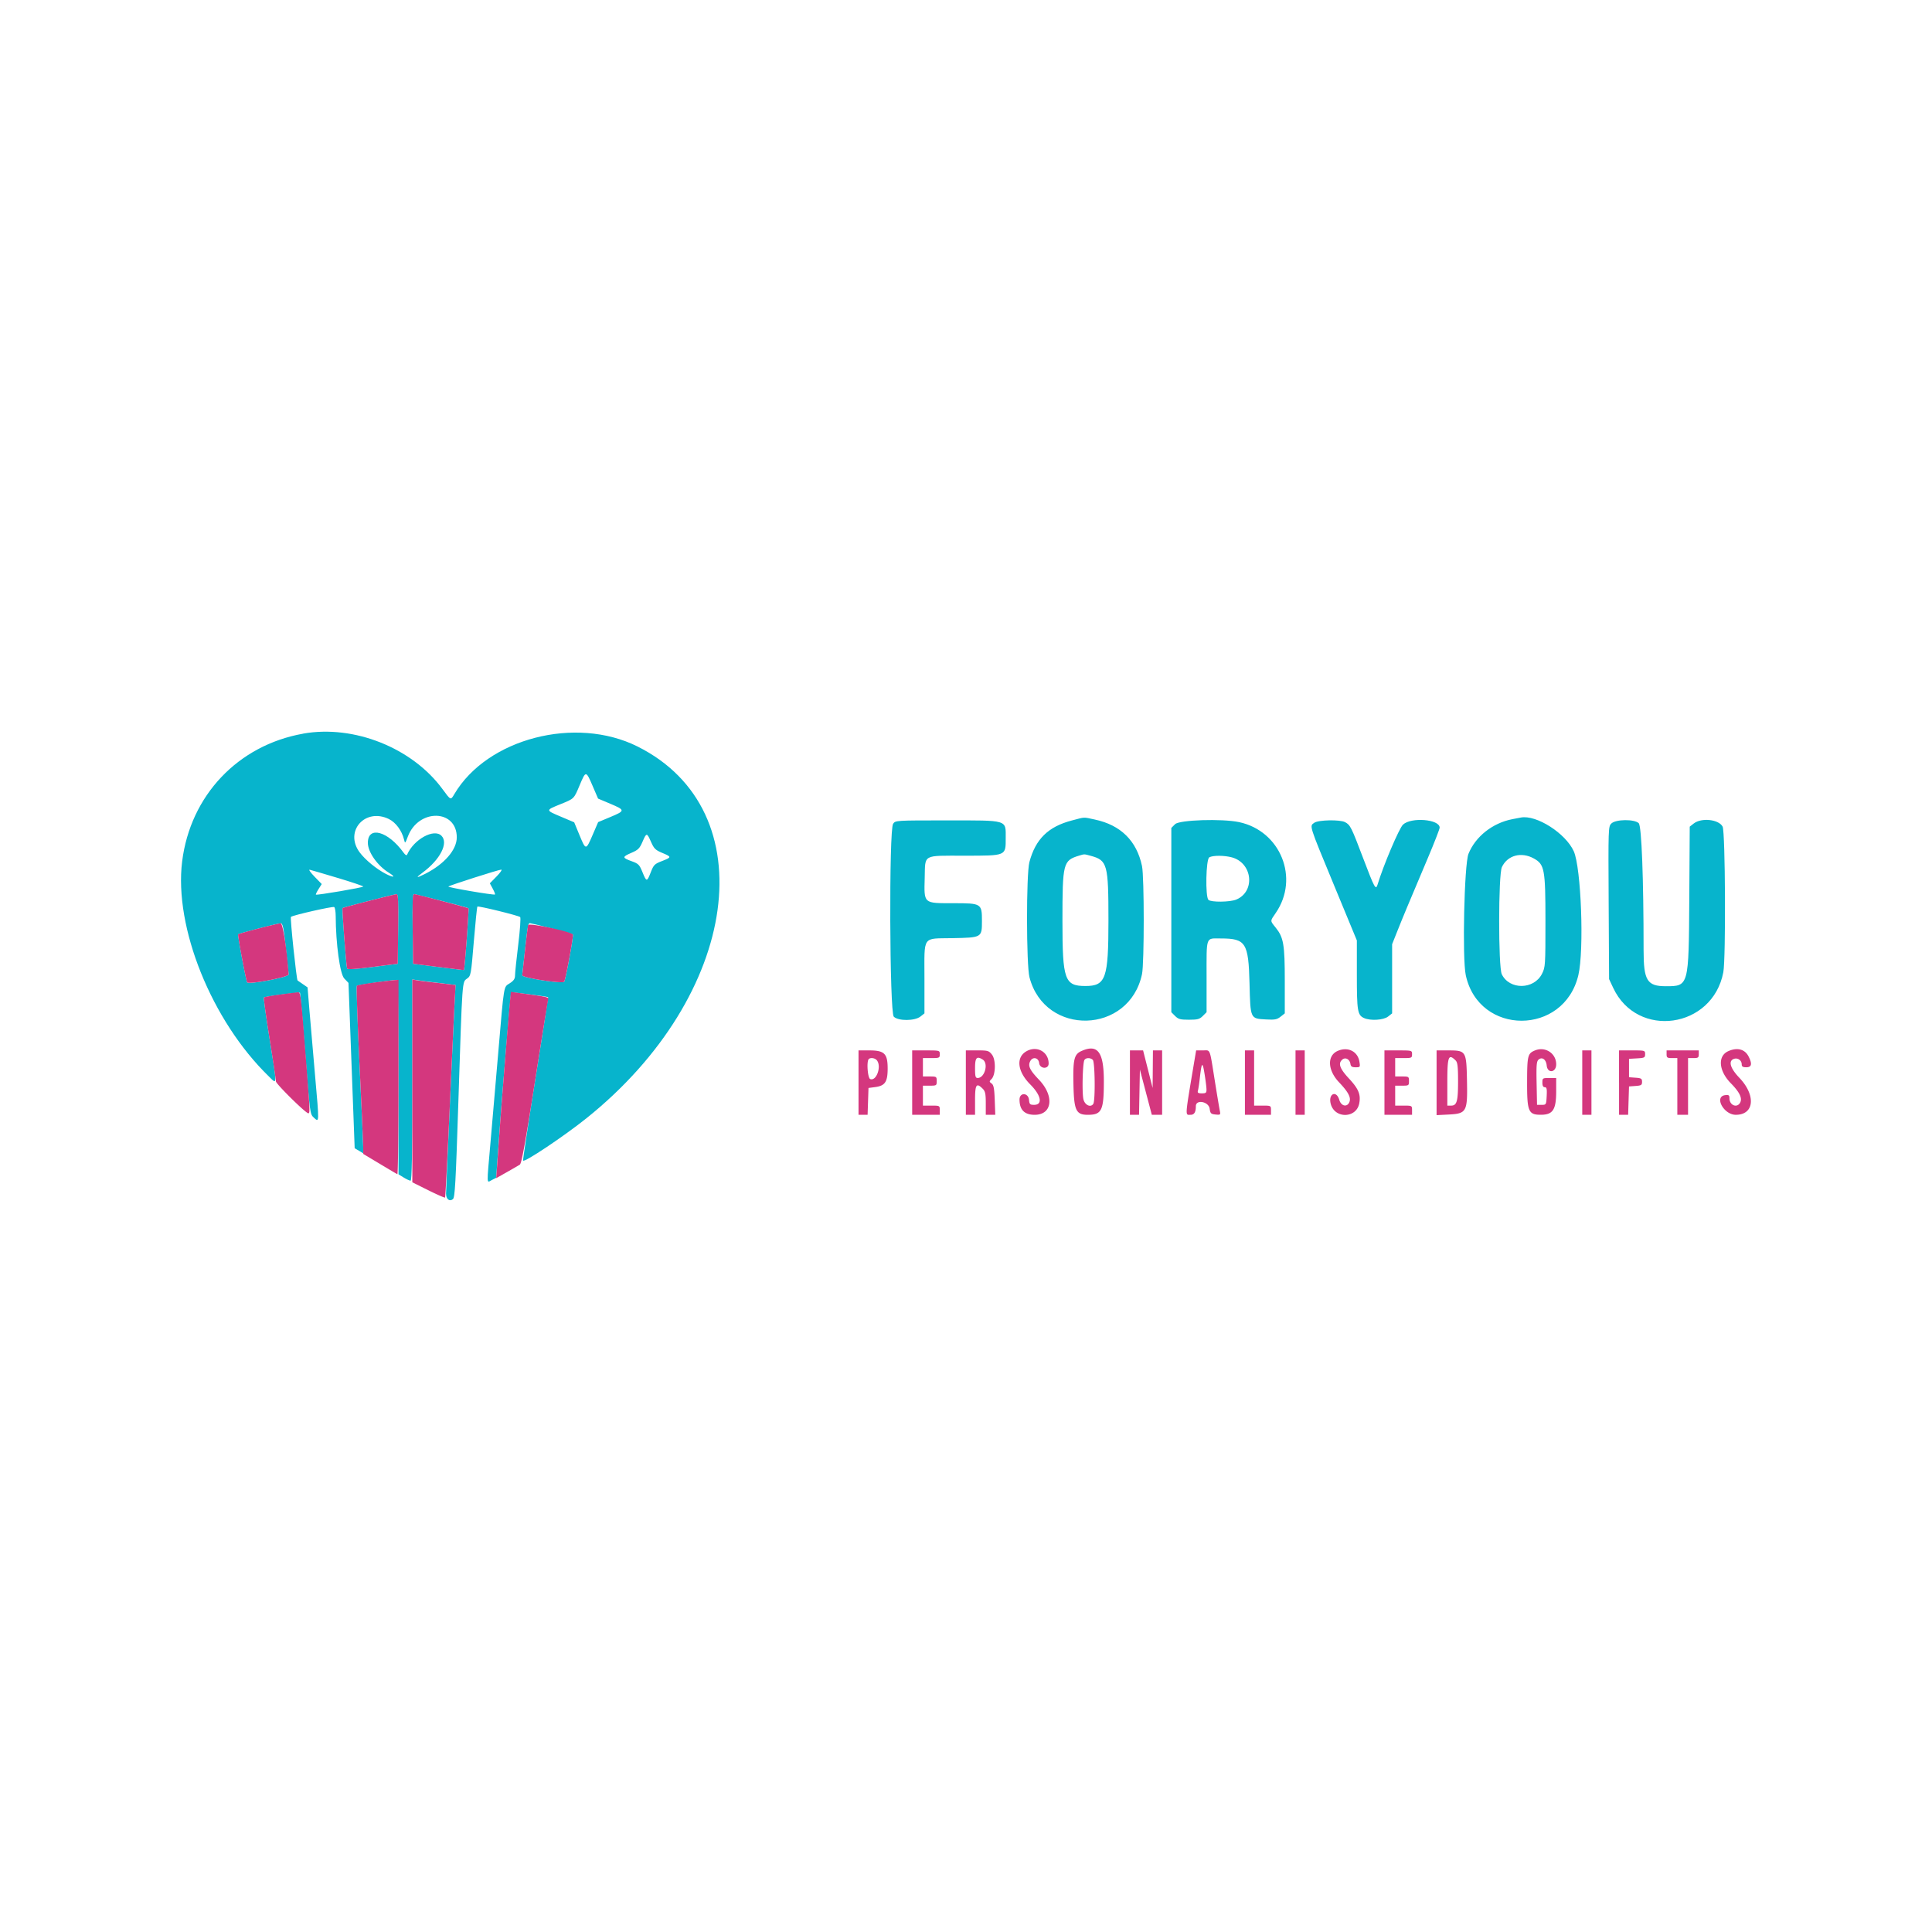 <!-- Generated by Vouchers4U.com --><svg xmlns="http://www.w3.org/2000/svg" width="200" height="200" viewBox="0 0 200 200" style="width:100%;height:100%;"><title>For You Personalised Gifts</title><path fill="#fff" d="M0 0h200v200H0z"/><path fill="#07b4cc" d="M31.386 75.948c-6.751 1.198-11.679 6.4-12.531 13.229-.851 6.821 3.054 16.504 8.973 22.252.888.862.882 1.154.074-3.924-.365-2.293-.629-4.203-.586-4.246.106-.106 3.659-.569 3.74-.488.036.036.282 2.875.547 6.309.477 6.176.487 6.249.879 6.61.577.531.574.616.14-4.278-.219-2.475-.485-5.558-.591-6.85l-.193-2.349-.49-.338-.541-.374c-.117-.083-.79-6.502-.691-6.586.21-.176 4.326-1.111 4.478-1.017.085.052.155.466.157.919.012 2.877.44 6.011.885 6.475l.439.459.32 8.557.32 8.556.889.525-.004-.604c-.002-.332-.176-4.212-.385-8.621s-.333-8.062-.274-8.12c.085-.082 3.723-.611 4.202-.611.062 0 .112 4.53.112 10.066v10.067l.534.33c.294.181.616.33.714.33.132 0 .18-2.769.18-10.417v-10.417l.595.09c.327.05 1.334.178 2.237.285l1.641.194-.1 1.918c-.181 3.5-.882 19.143-.882 19.685 0 .571.362.859.712.569.208-.172.288-1.587.562-10.002.421-12.953.386-12.45.905-12.828.392-.286.41-.38.696-3.835.162-1.948.329-3.577.371-3.619.094-.094 4.241.922 4.429 1.086.074.064-.015 1.338-.198 2.831s-.333 2.928-.333 3.189c0 .365-.125.557-.543.83-.657.431-.576-.058-1.203 7.266-.265 3.099-.624 7.253-.797 9.231-.4 4.575-.415 4.162.138 3.876l.453-.234.192-2.746c.373-5.342 1.285-16.372 1.359-16.446.05-.05 3.785.435 3.829.496.012.016-.577 3.779-1.308 8.362s-1.31 8.43-1.288 8.549c.052.28 4.201-2.488 6.548-4.368 15.9-12.738 18.54-31.867 5.312-38.488-6.421-3.214-15.573-.838-18.978 4.925-.381.646-.361.655-1.225-.521-3.138-4.274-9.169-6.675-14.422-5.743zm29.972 5.435l.554 1.287 1.266.534c1.561.658 1.561.725-.001 1.376l-1.257.525-.558 1.296c-.708 1.643-.714 1.643-1.372.053l-.55-1.329-1.405-.595c-1.571-.665-1.571-.649-.034-1.273 1.46-.592 1.401-.535 2.011-1.985.636-1.513.648-1.512 1.347.112zm-21.104 3.402c.709.343 1.342 1.196 1.568 2.11.112.454.115.452.402-.303 1.103-2.907 5.06-2.836 5.062.091.001 1.292-1.295 2.784-3.287 3.783-.916.46-1.002.421-.268-.121 1.838-1.357 2.721-3.076 1.968-3.829-.776-.776-2.855.366-3.555 1.954-.053.119-.188.044-.367-.205-1.612-2.231-3.697-2.805-3.697-1.016 0 .953.988 2.362 2.167 3.09.756.468.557.562-.286.134-.978-.496-2.167-1.473-2.74-2.252-1.596-2.17.574-4.628 3.034-3.437zm70.699.151c-2.445.64-3.757 1.929-4.391 4.312-.331 1.245-.323 10.642.01 11.922 1.605 6.161 10.343 5.909 11.65-.336.236-1.127.235-10.053-.001-11.175-.551-2.62-2.203-4.251-4.881-4.819-1.252-.266-.959-.277-2.386.096zm45.621-.139c-2.053.392-3.83 1.792-4.557 3.591-.439 1.089-.656 10.838-.279 12.572 1.366 6.283 10.171 6.272 11.653-.014.611-2.589.291-11.144-.479-12.832-.85-1.862-3.869-3.785-5.467-3.483l-.871.166zm-64.12.484c-.434.62-.368 19.527.07 19.965.461.461 2.166.453 2.757-.012l.418-.329v-3.609c0-4.519-.278-4.117 2.891-4.178 3.06-.058 3.061-.059 3.061-1.782 0-1.805-.051-1.837-2.961-1.837-3.124 0-3.036.078-2.964-2.638.065-2.466-.277-2.278 4.133-2.28 4.343-.003 4.252.036 4.252-1.83 0-1.914.302-1.823-6.073-1.823-5.336 0-5.338 0-5.585.353zm29.19.037l-.389.389v19.076l.389.389c.335.335.537.39 1.436.39s1.101-.055 1.436-.39l.389-.389v-3.566c0-4.4-.121-4.068 1.485-4.067 2.571.001 2.853.444 2.96 4.629.094 3.725.065 3.662 1.707 3.753.914.051 1.135.01 1.508-.284l.436-.344v-3.376c0-3.759-.124-4.483-.943-5.502-.591-.736-.592-.648.008-1.52 2.472-3.593.496-8.49-3.794-9.4-1.765-.374-6.181-.234-6.626.212zm14.408-.143c-.503.353-.577.119 2.028 6.42l2.381 5.758v3.542c0 3.762.07 4.187.739 4.492.665.302 2.02.22 2.493-.153l.419-.329v-7.16l.577-1.448c.595-1.492 1.046-2.571 3.129-7.494.668-1.579 1.215-2.986 1.215-3.126 0-.867-2.944-1.11-3.794-.313-.401.376-2.044 4.247-2.628 6.19-.19.632-.313.409-1.492-2.699-1.232-3.248-1.336-3.455-1.877-3.744-.528-.281-2.762-.238-3.189.062zm30.754.075c-.316.316-.321.469-.278 8.214l.044 7.892.427.911c2.492 5.318 10.292 4.21 11.398-1.618.272-1.437.21-14.529-.072-15.074-.391-.757-2.194-.952-2.993-.323l-.411.323-.047 7.494c-.057 9.043-.051 9.025-2.428 9.025-1.937 0-2.302-.589-2.302-3.719 0-7.454-.206-12.86-.502-13.155-.438-.438-2.387-.418-2.835.03zm-99.408 1.91c.304.692.454.838 1.151 1.129.996.413.994.456-.028.851-.761.294-.856.389-1.15 1.15-.398 1.029-.443 1.028-.867-.015-.312-.77-.412-.869-1.129-1.127-.981-.353-.98-.446.004-.87.682-.294.837-.448 1.13-1.13.419-.974.455-.974.888.012zm45.523 1.436c1.716.468 1.825.869 1.825 6.691 0 6.006-.273 6.784-2.381 6.784-2.157 0-2.381-.63-2.381-6.705 0-6.041.063-6.287 1.732-6.793.559-.169.494-.171 1.204.023zm45.873.28c1.097.612 1.19 1.119 1.19 6.449 0 4.635-.011 4.794-.357 5.482-.834 1.654-3.366 1.684-4.162.05-.368-.757-.361-10.317.01-11.096.583-1.229 2.016-1.612 3.319-.885zm-31.27-.122c2.141.582 2.449 3.536.455 4.369-.649.271-2.621.291-2.883.029-.335-.335-.258-4.199.088-4.4.367-.214 1.549-.212 2.341.003zm-92.568 2.127c1.456.437 2.648.838 2.648.893 0 .103-4.796.921-4.901.836-.032-.027.09-.284.272-.571l.331-.522-.748-.769c-.412-.423-.636-.744-.499-.714s1.44.412 2.897.848zm16.456-.157l-.703.716.299.555c.164.305.269.576.233.602-.125.091-4.917-.727-4.825-.824.111-.117 5.135-1.723 5.468-1.748.127-.01-.085.305-.471.699zm-10.194 5.435l-.043 3.611-2.595.329c-1.789.228-2.612.277-2.65.159-.091-.287-.537-6.189-.471-6.254.072-.072 5.31-1.421 5.6-1.442.159-.012.192.757.159 3.597zm4.453-2.909c1.512.382 2.784.73 2.827.773.067.066-.397 6.355-.471 6.395-.014.008-1.205-.135-2.645-.318l-2.619-.331-.043-3.409c-.038-3.016-.005-3.824.157-3.81.024.002 1.282.317 2.794.699zm-16.089 4.814c.153 1.375.288 2.638.301 2.809.021.281-4.057 1.062-4.296.822-.108-.107-1.009-4.904-.935-4.977.094-.094 4.054-1.12 4.398-1.139.213-.012.301.398.533 2.486zM57.1 96.108c1.163.296 2.154.577 2.203.625.098.099-.751 4.716-.901 4.9-.19.233-4.372-.417-4.34-.675.016-.13.146-1.308.289-2.617.28-2.559.321-2.779.511-2.774.068.002 1.076.246 2.239.541z"/><path fill="#d4377e" d="M38.189 93.26c-1.468.376-2.696.711-2.729.744-.065.065.38 5.967.471 6.254.038.118.86.069 2.65-.159l2.595-.329.043-3.611c.033-2.84 0-3.608-.159-3.597-.111.008-1.402.322-2.87.698zm4.565-.51c-.043.112-.058 1.736-.035 3.612l.043 3.409 2.619.331c1.44.182 2.631.325 2.645.318.074-.04.538-6.329.471-6.395-.058-.059-5.373-1.45-5.621-1.472-.025-.002-.079.087-.122.198zM26.76 96.117c-1.119.289-2.068.559-2.109.6-.073.073.828 4.87.935 4.977.239.239 4.317-.541 4.296-.822-.201-2.741-.606-5.307-.834-5.294-.14.008-1.17.25-2.289.539zm27.913-.355c-.035.11-.18 1.27-.323 2.579s-.273 2.487-.289 2.617c-.031.258 4.15.908 4.34.675.15-.184 1-4.801.901-4.9-.33-.33-4.551-1.216-4.629-.971zm-15.879 5.944c-.961.128-1.794.279-1.854.338s.064 3.714.274 8.122c.21 4.409.383 8.302.385 8.652l.004.636 1.706 1.022c.938.562 1.76 1.048 1.826 1.079s.119-4.482.119-10.031v-10.088l-.357.019c-.197.011-1.143.123-2.103.25zm3.889 10.187v10.498l1.66.826c.913.454 1.691.793 1.729.753s.255-4.215.482-9.279c.227-5.063.457-9.998.51-10.965l.098-1.759-1.644-.195a83.5 83.5 0 01-2.781-.348l.542.063-.595-.09v10.497zm-13.712-8.935c-.863.118-1.606.251-1.651.297s.216 1.958.581 4.251.662 4.288.659 4.433c-.004.257 3.09 3.308 3.355 3.308.188 0 .178-.228-.262-5.837-.53-6.763-.523-6.707-.847-6.684a65.32 65.32 0 00-1.835.233zm23.811.805c-.158 1.661-.879 10.646-1.054 13.15-.086 1.222-.203 2.859-.26 3.637l-.104 1.415 1.1-.621c.604-.341 1.21-.692 1.345-.779.186-.121.564-2.187 1.553-8.492.719-4.583 1.341-8.45 1.382-8.592.077-.264.035-.273-3.205-.714l-.653-.088-.103 1.086zm53.555 5.02c-1.192.603-1.056 2.1.318 3.481 1.132 1.138 1.312 2.109.391 2.109-.419 0-.48-.061-.524-.516-.073-.759-.982-.788-.982-.031 0 1.06.514 1.579 1.565 1.579 1.829 0 2.067-1.937.446-3.636-.959-1.005-1.16-1.435-.898-1.923.262-.49.857-.36.921.202.071.617.981.661.981.047 0-1.172-1.15-1.852-2.219-1.312zm5.619.016c-.767.342-.891.865-.833 3.507.059 2.65.273 3.099 1.482 3.099 1.454 0 1.665-.442 1.665-3.49 0-3.011-.634-3.865-2.314-3.115zm26.505-.001c-1.102.497-1.025 2.001.165 3.25.995 1.043 1.284 1.634 1.03 2.107-.263.491-.831.324-1.014-.298-.307-1.041-1.166-.625-.882.427.417 1.547 2.655 1.498 2.949-.064.171-.914-.072-1.503-1.059-2.564-.973-1.046-1.159-1.582-.683-1.976.32-.265.759-.02.831.464.039.263.161.341.536.341.472 0 .483-.018.391-.586-.174-1.071-1.211-1.575-2.264-1.1zm20.427-.053c-.741.311-.798.542-.803 3.294-.006 3.043.136 3.371 1.456 3.361 1.221-.009 1.555-.534 1.555-2.445v-1.36h-.714c-.688 0-.714.018-.714.476 0 .324.079.476.246.476.199 0 .237.174.199.913-.047.898-.056.913-.524.913h-.476l-.044-2.239c-.037-1.9-.005-2.271.212-2.451.365-.303.773-.001.834.619.085.855.982.739.982-.126 0-1.139-1.139-1.878-2.208-1.43zm20.034.067c-1.133.493-1.013 2.038.258 3.332.907.923 1.203 1.542.958 2.001-.318.593-1.106.273-1.106-.449 0-.316-.069-.368-.437-.326-1.179.136-.16 2.034 1.093 2.034 1.916 0 2.108-2.007.366-3.833-.96-1.006-1.168-1.763-.538-1.963a.603.603 0 01.786.574v.003c0 .225.116.298.476.298.557 0 .629-.353.23-1.126-.387-.747-1.159-.95-2.087-.546zm-90.048 3.259v3.333h.94l.046-1.388.046-1.389.7-.093c1.013-.135 1.284-.54 1.284-1.916 0-1.55-.333-1.88-1.898-1.88h-1.118v3.333zm5.555 0v3.333h2.857v-.476c0-.471-.009-.476-.873-.476h-.873v-2.063h.714c.688 0 .714-.018.714-.476s-.027-.476-.714-.476h-.714v-1.905h.873c.825 0 .873-.021.873-.397 0-.394-.011-.397-1.429-.397h-1.429v3.333zm5.556 0v3.333h.952v-1.508c0-1.636.139-1.845.794-1.19.261.261.317.529.317 1.508v1.19h.983l-.055-1.521c-.044-1.207-.111-1.562-.326-1.719-.251-.184-.252-.217-.011-.459.438-.438.467-2 .047-2.532-.321-.406-.427-.437-1.523-.437h-1.179v3.333zm16.984 0v3.333h.944l.044-2.341.044-2.341 1.234 4.682h1.068v-6.667h-.952l-.016 1.945-.017 1.944-.493-1.944-.493-1.945h-1.362v3.333zm6.674-2.262c-1.001 5.983-.974 5.595-.395 5.595.38 0 .546-.271.546-.895 0-.722 1.323-.481 1.429.26.071.495.137.561.611.606.506.049.527.03.439-.397-.05-.246-.275-1.59-.499-2.987-.577-3.602-.443-3.254-1.254-3.254h-.697l-.179 1.071zm5.231 2.262v3.333h2.698v-.476c0-.471-.009-.476-.873-.476h-.873v-5.714h-.952v3.333zm5.238 0v3.333h.952v-6.667h-.952v3.333zm9.206 0v3.333h2.857v-.476c0-.471-.009-.476-.873-.476h-.873v-2.063h.714c.688 0 .714-.018.714-.476s-.026-.476-.714-.476h-.714v-1.905h.873c.825 0 .873-.021.873-.397 0-.394-.011-.397-1.429-.397h-1.429v3.333zm5.397.018v3.35l1.208-.061c1.909-.096 2.002-.266 1.938-3.501-.062-3.097-.088-3.139-1.973-3.139h-1.173v3.351zm15.079-.018v3.333h.952v-6.667h-.952v3.333zm3.81 0v3.333h.94l.091-2.936.674-.049c.591-.043.675-.095.675-.427s-.083-.385-.675-.428l-.674-.049v-1.905l.833-.048c.765-.044.833-.079.833-.437 0-.381-.024-.388-1.35-.388h-1.349v3.333zm4.92-2.936c0 .348.069.397.556.397h.556v5.873h1.111v-5.873h.556c.487 0 .555-.049.555-.397v-.397h-3.333v.397zm-81.756.622c.515.621-.037 2.195-.682 1.948-.266-.102-.394-1.827-.154-2.068.182-.181.64-.116.836.12zm10.963-.07c.619.391.211 1.9-.516 1.906-.236.002-.278-.151-.278-1.029 0-1.08.171-1.27.794-.877zm11.397.035c.223.223.268 4.204.051 4.546-.262.412-.863.146-1.018-.45-.165-.638-.089-3.79.098-4.087.159-.252.621-.256.869-.008zm37.56.059c.199.199.25.634.25 2.153 0 2.082-.125 2.518-.72 2.518h-.391v-2.46c0-2.632.123-2.949.862-2.211zm-25.793 2.965c.009.383-.049.437-.477.437-.388 0-.471-.057-.409-.278.043-.153.123-.671.178-1.15.208-1.83.286-1.929.5-.635.109.655.202 1.387.207 1.627z"/></svg>